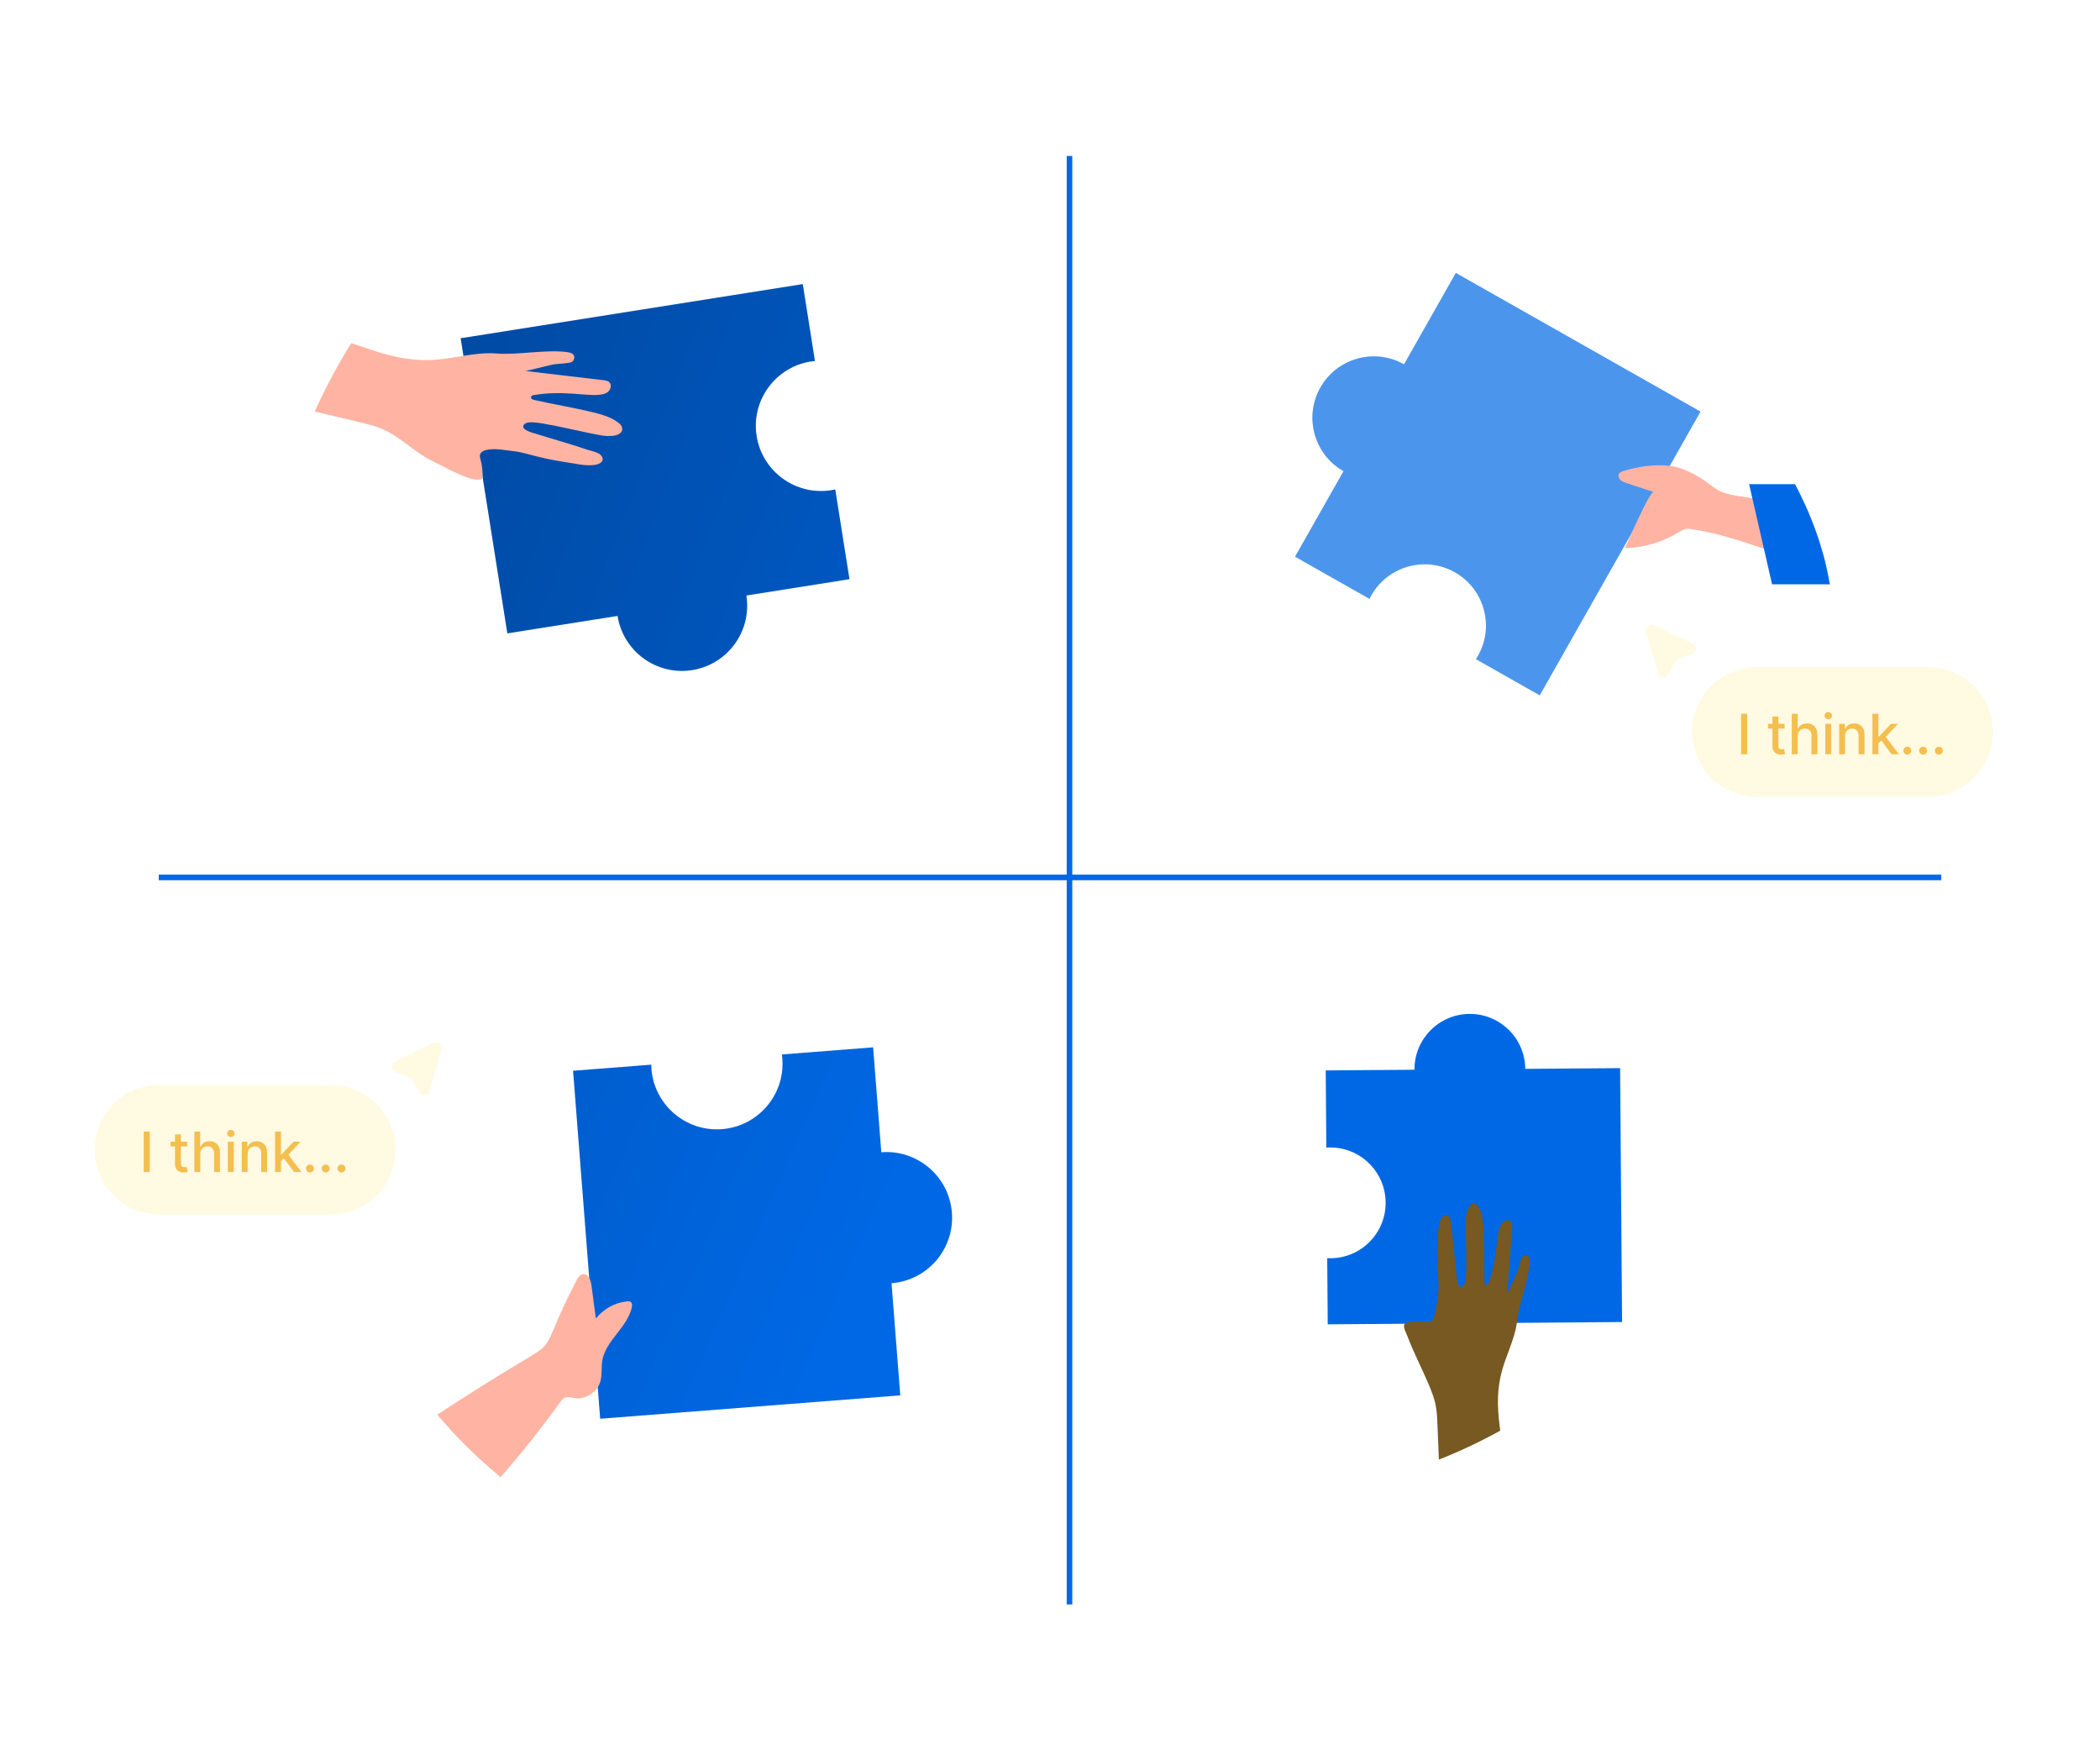 <svg width="377" height="316" viewBox="0 0 377 316" fill="none" xmlns="http://www.w3.org/2000/svg">
<g filter="url(#filter0_d_718_1703)">
<rect x="4.5" width="368" height="308" rx="16" fill="white" shape-rendering="crispEdges"/>
<path d="M145.568 60.896C145.817 60.861 146.056 60.83 146.299 60.805L144.117 47L82.703 56.721L91.085 109.688L110.871 106.557C111.881 112.94 117.877 117.298 124.26 116.283C130.642 115.274 135 109.277 133.986 102.894L152.499 99.962L149.947 83.859C149.708 83.909 149.47 83.96 149.221 83.996C142.839 85.005 136.847 80.647 135.832 74.27C134.823 67.888 139.181 61.896 145.558 60.881L145.568 60.896Z" fill="#0068E5"/>
<path d="M145.568 60.896C145.817 60.861 146.056 60.83 146.299 60.805L144.117 47L82.703 56.721L91.085 109.688L110.871 106.557C111.881 112.94 117.877 117.298 124.26 116.283C130.642 115.274 135 109.277 133.986 102.894L152.499 99.962L149.947 83.859C149.708 83.909 149.47 83.96 149.221 83.996C142.839 85.005 136.847 80.647 135.832 74.27C134.823 67.888 139.181 61.896 145.558 60.881L145.568 60.896Z" fill="url(#paint0_linear_718_1703)"/>
<path d="M111.522 73.566C111.309 73.809 110.811 74.357 108.889 74.261C106.54 74.139 96.799 71.465 94.876 71.831C94.566 71.891 94.242 71.983 94.054 72.236C93.369 73.15 95.698 73.708 96.185 73.86C97.22 74.185 98.255 74.494 99.29 74.804C101.334 75.417 103.384 76.026 105.408 76.716C106.327 77.031 108.138 77.224 108.194 78.446C108.209 78.812 107.701 80.055 103.323 79.248C101.679 78.949 100.03 78.751 98.402 78.396C98.143 78.34 97.879 78.284 97.621 78.228C95.774 77.843 93.922 77.163 92.055 76.965C90.644 76.818 89.198 76.493 87.778 76.691C87.215 76.767 86.357 76.955 86.175 77.604C86.043 78.066 86.388 78.847 86.464 79.319C86.565 79.978 86.626 80.643 86.652 81.308C86.652 81.394 86.652 81.485 86.641 81.572C86.626 81.693 86.591 81.81 86.504 81.901C86.403 81.998 86.261 82.038 86.124 82.059C84.815 82.262 82.938 81.359 81.761 80.826C80.361 80.197 79.031 79.425 77.641 78.771C75.059 77.553 72.842 75.382 70.356 73.895C68.311 72.668 66.383 72.216 64.09 71.673C61.563 71.075 59.032 70.471 56.5 69.867C58.509 65.448 60.711 61.339 63.055 57.605C64.283 58.015 65.51 58.421 66.738 58.827C70.655 60.126 74.328 60.912 78.499 60.547C80.056 60.41 81.629 60.126 83.207 59.872C85.226 59.553 87.245 59.284 89.239 59.456C92.745 59.766 98.437 58.66 101.938 59.228C102.359 59.294 102.831 59.426 103.024 59.806C103.217 60.192 103.024 60.684 102.684 60.958C102.349 61.232 99.716 61.318 99.295 61.42C97.656 61.81 96.012 62.206 94.374 62.602C99.016 63.15 103.658 63.693 108.3 64.241C108.696 64.286 109.122 64.347 109.401 64.631C109.863 65.098 109.64 65.955 109.122 66.356C108.599 66.762 107.904 66.843 107.245 66.894C105.236 67.051 100.604 66.057 95.693 66.945C95.484 66.985 95.292 67.183 95.327 67.396C95.368 67.635 95.652 67.736 95.885 67.787C99.422 68.609 103.014 69.162 106.535 70.029C108.046 70.405 109.579 70.851 110.852 71.754C111.146 71.968 111.436 72.211 111.598 72.541C111.76 72.865 111.76 73.292 111.522 73.566Z" fill="#FFB4A3"/>
<path d="M265.34 113.727C265.221 113.933 265.106 114.124 264.977 114.32L276.419 120.805L305.272 69.885L261.358 45L252.06 61.408C246.769 58.409 240.045 60.267 237.046 65.563C234.047 70.854 235.905 77.578 241.201 80.577L232.5 95.925L245.852 103.489C245.952 103.284 246.057 103.078 246.172 102.873C249.171 97.582 255.89 95.724 261.186 98.718C266.477 101.717 268.335 108.436 265.34 113.732V113.727Z" fill="#0068E5"/>
<path opacity="0.3" d="M265.34 113.727C265.221 113.933 265.106 114.124 264.977 114.32L276.419 120.805L305.272 69.885L261.358 45L252.06 61.408C246.769 58.409 240.045 60.267 237.046 65.563C234.047 70.854 235.905 77.578 241.201 80.577L232.5 95.925L245.852 103.489C245.952 103.284 246.057 103.078 246.172 102.873C249.171 97.582 255.89 95.724 261.186 98.718C266.477 101.717 268.335 108.436 265.34 113.732V113.727Z" fill="white"/>
<path d="M327.894 97.845C324.093 97.019 320.378 95.739 316.662 94.488C312.393 93.05 308.119 91.637 303.683 90.983C303.32 90.925 302.947 90.877 302.589 90.954C302.179 91.035 301.816 91.274 301.462 91.493C298.54 93.299 295.13 94.316 291.697 94.397C291.816 94.149 292.279 93.088 292.891 91.742C294.247 88.738 296.324 84.311 296.849 84.311C295.235 83.776 293.616 83.246 292.007 82.716C291.592 82.583 291.167 82.439 290.861 82.124C290.794 82.057 290.737 81.976 290.689 81.89C290.522 81.589 290.493 81.212 290.703 80.945C290.866 80.744 291.124 80.653 291.367 80.577C293.774 79.813 296.983 79.264 299.758 79.622C300.541 79.717 301.29 79.889 301.978 80.152C303.521 80.734 304.982 81.522 306.319 82.487C307.126 83.07 307.895 83.719 308.788 84.159C309.771 84.636 310.86 84.837 311.94 85.023C312.823 85.171 313.706 85.314 314.59 85.438C317.718 85.906 320.86 86.26 324.016 86.498C325.659 90.118 326.944 93.805 327.818 97.506C327.846 97.62 327.87 97.73 327.894 97.845Z" fill="#FFB4A3"/>
<path d="M328.499 100.891H318.127L316.661 94.487L314.588 85.438L314.006 82.907H322.253C322.879 84.096 323.466 85.295 324.015 86.498C325.658 90.118 326.942 93.805 327.816 97.506C327.845 97.62 327.869 97.73 327.893 97.845C328.131 98.857 328.332 99.874 328.499 100.891Z" fill="#0068E5"/>
<path d="M238.893 221.862C238.681 221.862 238.474 221.858 238.267 221.845L238.358 233.72L291.201 233.306L290.848 187.732L273.82 187.866C273.777 182.373 269.288 177.957 263.799 178C258.305 178.043 253.89 182.532 253.933 188.021L238 188.146L238.108 202.001C238.315 201.988 238.522 201.975 238.733 201.975C244.227 201.932 248.707 206.352 248.754 211.841C248.797 217.334 244.377 221.814 238.888 221.862H238.893Z" fill="#0068E5"/>
<path d="M274.629 222.5C274.53 225.51 272.68 230.08 272.366 233.056C272.353 233.189 272.335 233.323 272.314 233.457C271.913 236.32 270.503 239.041 269.701 241.835C268.718 245.254 268.778 248.445 269.218 251.929C269.257 252.223 269.295 252.516 269.33 252.809C265.816 254.749 262.146 256.5 258.313 258.001C258.231 256.013 258.153 254.025 258.071 252.037C257.989 250.036 257.929 248.355 257.243 246.449C256.243 243.676 254.889 241.055 253.699 238.36C253.332 237.532 252.983 236.695 252.664 235.846C252.492 235.401 251.741 234.03 252.185 233.616C252.216 233.586 252.246 233.565 252.285 233.547C253.056 233.181 253.949 233.207 254.803 233.22C255.458 233.228 256.217 233.327 256.864 233.22C257.399 233.125 257.412 232.491 257.524 232.038C257.86 230.663 258.093 229.261 258.218 227.851C258.36 226.26 258.093 224.604 258.071 223C258.071 222.776 258.067 222.547 258.063 222.323C258.033 220.909 258.136 219.495 258.153 218.08C258.196 214.294 259.313 214.074 259.619 214.148C260.628 214.394 260.495 215.937 260.607 216.752C260.853 218.555 261.025 220.361 261.202 222.168C261.292 223.082 261.383 223.996 261.482 224.91C261.534 225.346 261.616 227.373 262.491 226.954C262.733 226.838 262.862 226.583 262.961 226.338C263.582 224.79 262.94 216.23 263.224 214.251C263.453 212.63 263.996 212.302 264.229 212.169C264.496 212.013 264.854 212.082 265.1 212.272C265.346 212.457 265.505 212.738 265.63 213.022C266.178 214.23 266.303 215.579 266.368 216.903C266.518 219.982 266.393 223.069 266.497 226.152C266.506 226.359 266.544 226.609 266.738 226.683C266.907 226.747 267.105 226.618 267.17 226.45C268.713 222.5 268.64 218.473 269.097 216.821C269.248 216.282 269.429 215.713 269.852 215.346C270.274 214.98 271.02 214.928 271.339 215.394C271.529 215.674 271.507 216.036 271.486 216.373C271.184 220.335 270.882 224.298 270.58 228.261C271.175 226.954 271.775 225.652 272.37 224.346C272.521 224.014 273.025 221.832 273.306 221.595C273.59 221.362 274.03 221.275 274.319 221.5C274.608 221.72 274.642 222.138 274.629 222.5Z" fill="#775921"/>
<path d="M116.95 187.855C116.929 187.604 116.919 187.364 116.919 187.113L102.881 188.207L107.748 250.668L161.62 246.471L160.051 226.344C166.543 225.838 171.395 220.164 170.888 213.671C170.382 207.179 164.708 202.327 158.215 202.833L156.748 184L140.369 185.278C140.399 185.523 140.435 185.764 140.45 186.014C140.957 192.507 136.105 198.176 129.613 198.687C123.12 199.193 117.451 194.342 116.939 187.849H116.95V187.855Z" fill="#0068E5"/>
<path d="M116.95 187.855C116.929 187.604 116.919 187.364 116.919 187.113L102.881 188.207L107.748 250.668L161.62 246.471L160.051 226.344C166.543 225.838 171.395 220.164 170.888 213.671C170.382 207.179 164.708 202.327 158.215 202.833L156.748 184L140.369 185.278C140.399 185.523 140.435 185.764 140.45 186.014C140.957 192.507 136.105 198.176 129.613 198.687C123.12 199.193 117.451 194.342 116.939 187.849H116.95V187.855Z" fill="url(#paint1_linear_718_1703)"/>
<path d="M113.427 230.664C112.66 234.248 108.769 236.569 108.135 240.183C107.91 241.471 108.13 242.831 107.747 244.084C107.645 244.416 107.496 244.728 107.307 245.014C106.433 246.374 104.746 247.212 103.141 246.962C102.568 246.875 101.965 246.67 101.428 246.89C101.035 247.054 100.769 247.417 100.518 247.764C97.18 252.386 93.627 256.859 89.875 261.153C86.378 258.275 82.999 255.06 79.829 251.471C79.384 250.965 78.94 250.453 78.5 249.932C83.868 246.44 89.282 243.01 94.782 239.743C97.359 238.21 98.09 237.76 99.271 234.887C100.528 231.814 101.939 228.803 103.483 225.864C103.759 225.347 104.122 224.775 104.705 224.713C105.191 224.662 105.538 224.974 105.779 225.409C105.993 225.797 106.121 226.283 106.177 226.712C106.443 228.701 106.709 230.695 106.975 232.689C108.309 230.971 110.359 229.836 112.522 229.606C112.782 229.575 113.079 229.575 113.278 229.749C113.519 229.969 113.493 230.347 113.427 230.664Z" fill="#FFB4A3"/>
<line x1="192" y1="284" x2="192" y2="24" stroke="#0068E5"/>
<line x1="28.5" y1="153.5" x2="348.5" y2="153.5" stroke="#0068E5"/>
<g filter="url(#filter1_d_718_1703)">
<path d="M77.142 190.808L79.261 183.374C79.496 182.548 78.639 181.835 77.859 182.208L70.838 185.567C70.035 185.951 70.096 187.103 70.934 187.401L73.448 188.291C73.673 188.371 73.862 188.528 73.981 188.735L75.302 191.032C75.743 191.799 76.899 191.658 77.142 190.808Z" fill="#FFFAE1"/>
</g>
<path d="M71 202.387C71 195.974 65.801 190.774 59.387 190.774H28.613C22.199 190.774 17 195.974 17 202.387C17 208.801 22.199 214 28.613 214H59.387C65.801 214 71 208.801 71 202.387Z" fill="#FFFAE1"/>
<path d="M26.896 199.115V206.388H25.799V199.115H26.896ZM33.602 200.933V201.785H30.622V200.933H33.602ZM31.421 199.626H32.483V204.786C32.483 204.992 32.514 205.147 32.575 205.251C32.637 205.353 32.716 205.423 32.813 205.461C32.913 205.496 33.02 205.514 33.136 205.514C33.222 205.514 33.296 205.508 33.36 205.496C33.424 205.485 33.474 205.475 33.509 205.468L33.701 206.345C33.64 206.369 33.552 206.392 33.438 206.416C33.325 206.442 33.183 206.456 33.012 206.459C32.733 206.463 32.472 206.414 32.231 206.31C31.989 206.205 31.794 206.044 31.645 205.827C31.496 205.609 31.421 205.335 31.421 205.006V199.626ZM35.955 203.149V206.388H34.894V199.115H35.941V201.821H36.008C36.136 201.527 36.332 201.294 36.594 201.121C36.857 200.949 37.2 200.862 37.624 200.862C37.998 200.862 38.325 200.939 38.604 201.093C38.886 201.247 39.104 201.476 39.258 201.782C39.414 202.085 39.492 202.464 39.492 202.918V206.388H38.43V203.046C38.43 202.646 38.327 202.336 38.121 202.116C37.916 201.893 37.629 201.782 37.262 201.782C37.011 201.782 36.786 201.835 36.587 201.942C36.391 202.048 36.236 202.204 36.122 202.41C36.011 202.614 35.955 202.86 35.955 203.149ZM40.909 206.388V200.933H41.971V206.388H40.909ZM41.445 200.092C41.261 200.092 41.102 200.03 40.969 199.907C40.839 199.781 40.774 199.632 40.774 199.459C40.774 199.284 40.839 199.135 40.969 199.012C41.102 198.887 41.261 198.824 41.445 198.824C41.63 198.824 41.787 198.887 41.918 199.012C42.05 199.135 42.117 199.284 42.117 199.459C42.117 199.632 42.05 199.781 41.918 199.907C41.787 200.03 41.63 200.092 41.445 200.092ZM44.461 203.149V206.388H43.399V200.933H44.419V201.821H44.486C44.611 201.532 44.808 201.3 45.075 201.125C45.345 200.95 45.685 200.862 46.095 200.862C46.466 200.862 46.792 200.94 47.071 201.097C47.351 201.25 47.567 201.48 47.721 201.785C47.875 202.091 47.952 202.468 47.952 202.918V206.388H46.89V203.046C46.89 202.651 46.787 202.342 46.581 202.119C46.375 201.894 46.092 201.782 45.732 201.782C45.486 201.782 45.267 201.835 45.075 201.942C44.886 202.048 44.736 202.204 44.624 202.41C44.516 202.614 44.461 202.86 44.461 203.149ZM50.352 204.538L50.345 203.241H50.53L52.703 200.933H53.975L51.496 203.561H51.329L50.352 204.538ZM49.376 206.388V199.115H50.438V206.388H49.376ZM52.821 206.388L50.867 203.795L51.599 203.053L54.124 206.388H52.821ZM55.642 206.455C55.448 206.455 55.281 206.387 55.141 206.249C55.002 206.11 54.932 205.941 54.932 205.745C54.932 205.551 55.002 205.385 55.141 205.248C55.281 205.108 55.448 205.038 55.642 205.038C55.836 205.038 56.003 205.108 56.143 205.248C56.282 205.385 56.352 205.551 56.352 205.745C56.352 205.875 56.319 205.995 56.253 206.104C56.189 206.21 56.103 206.295 55.997 206.359C55.89 206.423 55.772 206.455 55.642 206.455ZM58.474 206.455C58.28 206.455 58.113 206.387 57.973 206.249C57.834 206.11 57.764 205.941 57.764 205.745C57.764 205.551 57.834 205.385 57.973 205.248C58.113 205.108 58.28 205.038 58.474 205.038C58.668 205.038 58.835 205.108 58.975 205.248C59.114 205.385 59.184 205.551 59.184 205.745C59.184 205.875 59.151 205.995 59.085 206.104C59.021 206.21 58.935 206.295 58.829 206.359C58.722 206.423 58.604 206.455 58.474 206.455ZM61.306 206.455C61.112 206.455 60.945 206.387 60.805 206.249C60.666 206.11 60.596 205.941 60.596 205.745C60.596 205.551 60.666 205.385 60.805 205.248C60.945 205.108 61.112 205.038 61.306 205.038C61.5 205.038 61.667 205.108 61.807 205.248C61.946 205.385 62.016 205.551 62.016 205.745C62.016 205.875 61.983 205.995 61.917 206.104C61.853 206.21 61.768 206.295 61.661 206.359C61.554 206.423 61.436 206.455 61.306 206.455Z" fill="#F4BF4F"/>
<g filter="url(#filter2_d_718_1703)">
<path d="M297.632 115.808L295.513 108.374C295.277 107.548 296.135 106.835 296.915 107.208L303.935 110.567C304.738 110.951 304.678 112.103 303.839 112.401L301.326 113.291C301.1 113.371 300.911 113.528 300.793 113.735L299.471 116.032C299.03 116.799 297.874 116.658 297.632 115.808Z" fill="#FFFAE1"/>
</g>
<path d="M303.773 127.388C303.773 120.975 308.973 115.775 315.386 115.775H346.161C352.574 115.775 357.773 120.975 357.773 127.388C357.773 133.802 352.574 139.001 346.161 139.001H315.386C308.973 139.001 303.773 133.802 303.773 127.388Z" fill="#FFFAE1"/>
<path d="M313.67 124.116V131.389H312.572V124.116H313.67ZM320.375 125.934V126.786H317.396V125.934H320.375ZM318.195 124.627H319.257V129.787C319.257 129.993 319.287 130.148 319.349 130.252C319.41 130.354 319.49 130.424 319.587 130.462C319.686 130.497 319.794 130.515 319.91 130.515C319.995 130.515 320.07 130.509 320.134 130.497C320.198 130.485 320.247 130.476 320.283 130.469L320.475 131.346C320.413 131.37 320.325 131.393 320.212 131.417C320.098 131.443 319.956 131.457 319.786 131.46C319.506 131.464 319.246 131.415 319.004 131.311C318.763 131.206 318.568 131.045 318.419 130.828C318.269 130.61 318.195 130.336 318.195 130.007V124.627ZM322.729 128.15V131.389H321.667V124.116H322.714V126.822H322.782C322.91 126.528 323.105 126.295 323.368 126.122C323.631 125.95 323.974 125.863 324.398 125.863C324.772 125.863 325.098 125.94 325.378 126.094C325.66 126.248 325.877 126.477 326.031 126.783C326.188 127.086 326.266 127.465 326.266 127.919V131.389H325.204V128.047C325.204 127.647 325.101 127.337 324.895 127.117C324.689 126.894 324.402 126.783 324.036 126.783C323.785 126.783 323.56 126.836 323.361 126.943C323.164 127.049 323.009 127.205 322.896 127.411C322.784 127.615 322.729 127.861 322.729 128.15ZM327.683 131.389V125.934H328.744V131.389H327.683ZM328.219 125.093C328.034 125.093 327.875 125.031 327.743 124.908C327.613 124.782 327.548 124.633 327.548 124.46C327.548 124.285 327.613 124.136 327.743 124.013C327.875 123.887 328.034 123.825 328.219 123.825C328.403 123.825 328.561 123.887 328.691 124.013C328.824 124.136 328.89 124.285 328.89 124.46C328.89 124.633 328.824 124.782 328.691 124.908C328.561 125.031 328.403 125.093 328.219 125.093ZM331.235 128.15V131.389H330.173V125.934H331.192V126.822H331.259C331.385 126.533 331.581 126.301 331.849 126.126C332.119 125.951 332.459 125.863 332.868 125.863C333.24 125.863 333.565 125.941 333.845 126.097C334.124 126.251 334.341 126.481 334.494 126.786C334.648 127.092 334.725 127.469 334.725 127.919V131.389H333.664V128.047C333.664 127.652 333.561 127.343 333.355 127.12C333.149 126.895 332.866 126.783 332.506 126.783C332.26 126.783 332.041 126.836 331.849 126.943C331.66 127.049 331.509 127.205 331.398 127.411C331.289 127.615 331.235 127.861 331.235 128.15ZM337.126 129.539L337.119 128.242H337.303L339.477 125.934H340.748L338.269 128.562H338.102L337.126 129.539ZM336.149 131.389V124.116H337.211V131.389H336.149ZM339.594 131.389L337.641 128.796L338.372 128.054L340.897 131.389H339.594ZM342.415 131.456C342.221 131.456 342.054 131.387 341.915 131.25C341.775 131.11 341.705 130.942 341.705 130.746C341.705 130.552 341.775 130.386 341.915 130.249C342.054 130.109 342.221 130.039 342.415 130.039C342.609 130.039 342.776 130.109 342.916 130.249C343.056 130.386 343.126 130.552 343.126 130.746C343.126 130.876 343.092 130.996 343.026 131.105C342.962 131.211 342.877 131.296 342.77 131.36C342.664 131.424 342.546 131.456 342.415 131.456ZM345.247 131.456C345.053 131.456 344.886 131.387 344.747 131.25C344.607 131.11 344.537 130.942 344.537 130.746C344.537 130.552 344.607 130.386 344.747 130.249C344.886 130.109 345.053 130.039 345.247 130.039C345.441 130.039 345.608 130.109 345.748 130.249C345.888 130.386 345.958 130.552 345.958 130.746C345.958 130.876 345.924 130.996 345.858 131.105C345.794 131.211 345.709 131.296 345.602 131.36C345.496 131.424 345.378 131.456 345.247 131.456ZM348.079 131.456C347.885 131.456 347.718 131.387 347.579 131.25C347.439 131.11 347.369 130.942 347.369 130.746C347.369 130.552 347.439 130.386 347.579 130.249C347.718 130.109 347.885 130.039 348.079 130.039C348.273 130.039 348.44 130.109 348.58 130.249C348.72 130.386 348.79 130.552 348.79 130.746C348.79 130.876 348.756 130.996 348.69 131.105C348.626 131.211 348.541 131.296 348.434 131.36C348.328 131.424 348.21 131.456 348.079 131.456Z" fill="#F4BF4F"/>
</g>
<defs>
<filter id="filter0_d_718_1703" x="0.5" y="0" width="376" height="316" filterUnits="userSpaceOnUse" color-interpolation-filters="sRGB">
<feFlood flood-opacity="0" result="BackgroundImageFix"/>
<feColorMatrix in="SourceAlpha" type="matrix" values="0 0 0 0 0 0 0 0 0 0 0 0 0 0 0 0 0 0 127 0" result="hardAlpha"/>
<feOffset dy="4"/>
<feGaussianBlur stdDeviation="2"/>
<feComposite in2="hardAlpha" operator="out"/>
<feColorMatrix type="matrix" values="0 0 0 0 0 0 0 0 0 0 0 0 0 0 0 0 0 0 0.08 0"/>
<feBlend mode="normal" in2="BackgroundImageFix" result="effect1_dropShadow_718_1703"/>
<feBlend mode="normal" in="SourceGraphic" in2="effect1_dropShadow_718_1703" result="shape"/>
</filter>
<filter id="filter1_d_718_1703" x="68.269" y="181.106" width="13.031" height="13.428" filterUnits="userSpaceOnUse" color-interpolation-filters="sRGB">
<feFlood flood-opacity="0" result="BackgroundImageFix"/>
<feColorMatrix in="SourceAlpha" type="matrix" values="0 0 0 0 0 0 0 0 0 0 0 0 0 0 0 0 0 0 127 0" result="hardAlpha"/>
<feOffset dy="1"/>
<feGaussianBlur stdDeviation="1"/>
<feComposite in2="hardAlpha" operator="out"/>
<feColorMatrix type="matrix" values="0 0 0 0 0 0 0 0 0 0 0 0 0 0 0 0 0 0 0.08 0"/>
<feBlend mode="normal" in2="BackgroundImageFix" result="effect1_dropShadow_718_1703"/>
<feBlend mode="normal" in="SourceGraphic" in2="effect1_dropShadow_718_1703" result="shape"/>
</filter>
<filter id="filter2_d_718_1703" x="293.473" y="106.106" width="13.031" height="13.428" filterUnits="userSpaceOnUse" color-interpolation-filters="sRGB">
<feFlood flood-opacity="0" result="BackgroundImageFix"/>
<feColorMatrix in="SourceAlpha" type="matrix" values="0 0 0 0 0 0 0 0 0 0 0 0 0 0 0 0 0 0 127 0" result="hardAlpha"/>
<feOffset dy="1"/>
<feGaussianBlur stdDeviation="1"/>
<feComposite in2="hardAlpha" operator="out"/>
<feColorMatrix type="matrix" values="0 0 0 0 0 0 0 0 0 0 0 0 0 0 0 0 0 0 0.08 0"/>
<feBlend mode="normal" in2="BackgroundImageFix" result="effect1_dropShadow_718_1703"/>
<feBlend mode="normal" in="SourceGraphic" in2="effect1_dropShadow_718_1703" result="shape"/>
</filter>
<linearGradient id="paint0_linear_718_1703" x1="7.073" y1="35.656" x2="253.43" y2="130.804" gradientUnits="userSpaceOnUse">
<stop/>
<stop offset="0.08" stop-opacity="0.69"/>
<stop offset="0.21" stop-opacity="0.32"/>
<stop offset="1" stop-opacity="0"/>
</linearGradient>
<linearGradient id="paint1_linear_718_1703" x1="-82.569" y1="123.354" x2="154.826" y2="227.213" gradientUnits="userSpaceOnUse">
<stop/>
<stop offset="0.08" stop-opacity="0.69"/>
<stop offset="0.21" stop-opacity="0.32"/>
<stop offset="1" stop-opacity="0"/>
</linearGradient>
</defs>
</svg>
